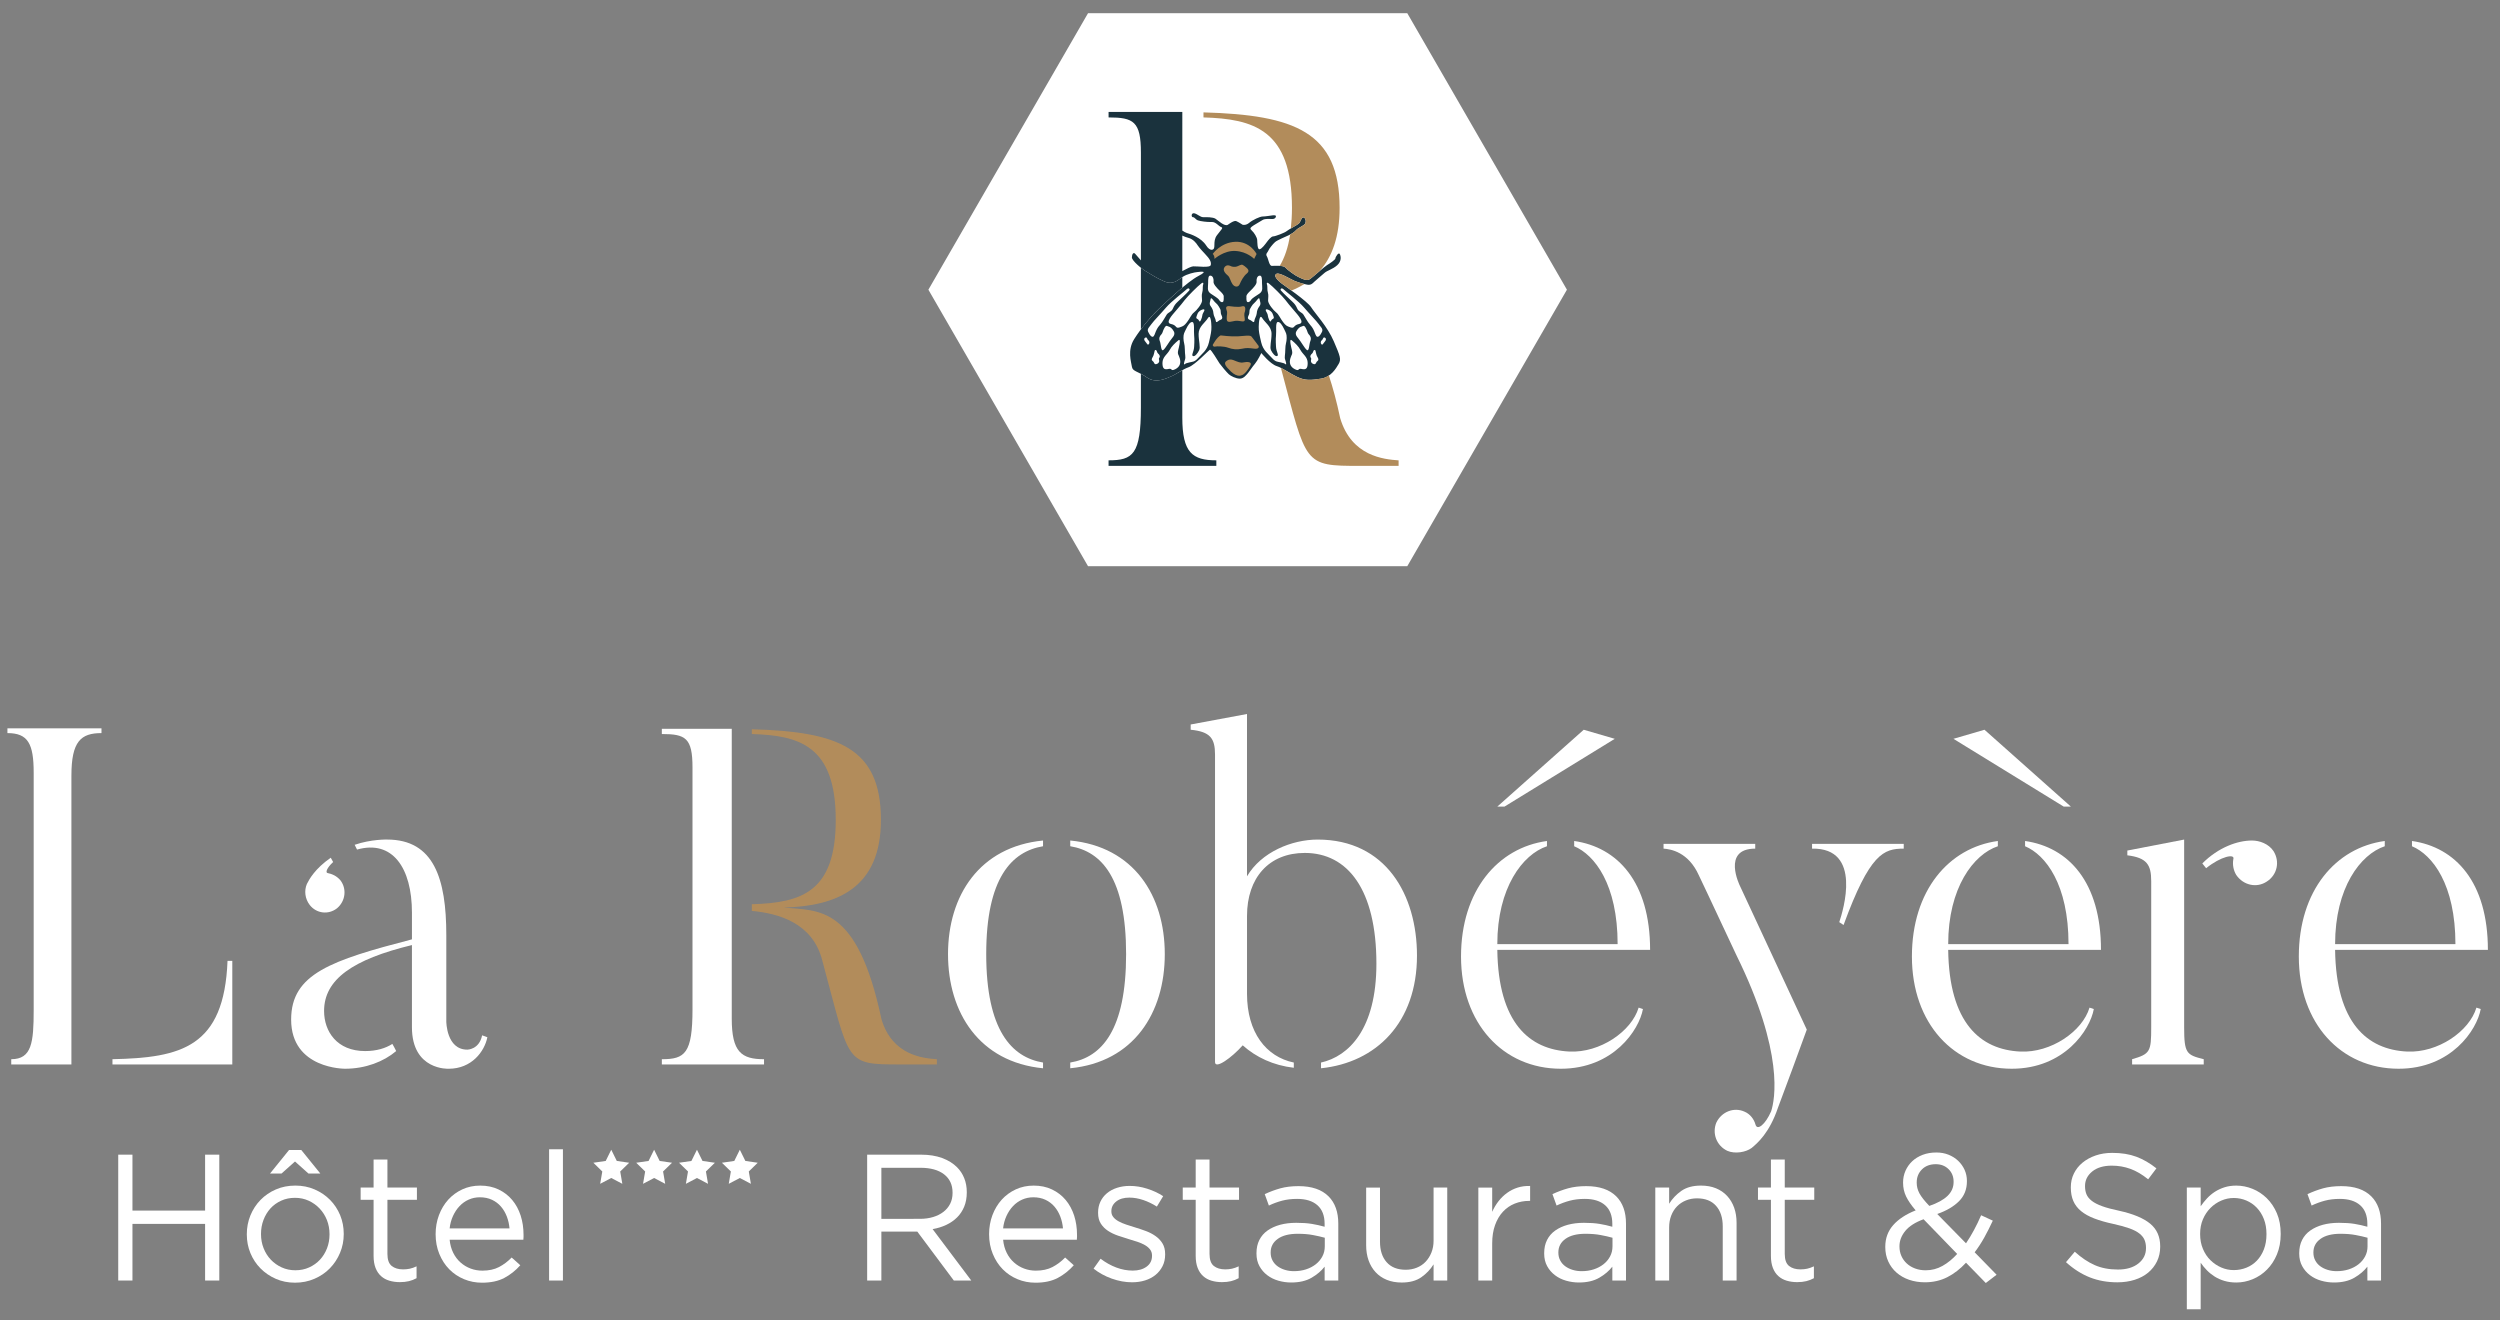<svg xmlns="http://www.w3.org/2000/svg" xmlns:xlink="http://www.w3.org/1999/xlink" version="1.1" id="Calque_2" x="0px" y="0px" viewBox="0 0 173.815 91.786" xml:space="preserve"><rect x="0" y="0" width="173.815" height="91.786" fill="#808080" stroke="none"/> <g> <path fill="#FFFFFF" d="M122.034,59.002v-0.332h-6.374v0.332 c0.498,0.033,1.726,0.232,2.456,1.859c0,0,0.817,1.709,2.608,5.545 c3.35,6.798,2.672,10.072,2.416,10.86c-0.405,0.928-0.969,1.366-1.088,0.919 c-0.1-0.365-0.365-0.73-0.764-0.896c-0.73-0.332-1.594,0-1.959,0.764 c-0.299,0.731,0,1.594,0.764,1.959c0.531,0.232,1.295,0.099,1.693-0.199 c0.398-0.332,1.228-1.029,1.826-2.789l1.011-2.717l0.996-2.722l-4.648-9.992 C120.972,61.591,119.677,59.002,122.034,59.002z"></path> <path fill="#FFFFFF" d="M125.985,58.67v0.332c3.519-0.066,2.158,4.315,1.892,5.112 l0.299,0.199c1.826-4.979,2.789-5.311,4.183-5.311v-0.332H125.985z"></path> </g> <g> <polygon fill="#FFFFFF" points="14.26,84.167 9.209,84.167 9.209,80.279 8.22,80.279 8.22,89.03 9.209,89.03 9.209,85.092 14.26,85.092 14.26,89.03 15.247,89.03 15.247,80.279 14.26,80.279 "></polygon> <path fill="#FFFFFF" d="M22.948,83.423c-0.301-0.304-0.656-0.546-1.069-0.725 c-0.412-0.18-0.86-0.269-1.344-0.269c-0.492,0-0.944,0.089-1.356,0.269 c-0.413,0.179-0.769,0.423-1.069,0.731c-0.3,0.309-0.533,0.667-0.7,1.075 c-0.166,0.408-0.25,0.842-0.25,1.3v0.025c0,0.458,0.084,0.89,0.25,1.294 c0.167,0.404,0.4,0.758,0.7,1.062c0.301,0.305,0.654,0.546,1.062,0.725 c0.408,0.18,0.854,0.27,1.338,0.27s0.934-0.09,1.351-0.27 c0.417-0.179,0.775-0.423,1.075-0.731c0.3-0.308,0.535-0.666,0.706-1.075 c0.171-0.408,0.257-0.841,0.257-1.3v-0.025c0-0.458-0.084-0.889-0.25-1.294 C23.481,84.082,23.248,83.727,22.948,83.423z M22.91,85.83 c0,0.342-0.059,0.662-0.175,0.962c-0.117,0.301-0.279,0.563-0.487,0.788 c-0.209,0.225-0.459,0.404-0.75,0.537c-0.292,0.134-0.613,0.2-0.963,0.2 c-0.342,0-0.658-0.066-0.95-0.2c-0.292-0.133-0.544-0.312-0.757-0.537 c-0.212-0.225-0.379-0.489-0.5-0.794c-0.121-0.304-0.181-0.631-0.181-0.981 v-0.025c0-0.341,0.058-0.664,0.175-0.969c0.116-0.304,0.277-0.568,0.481-0.794 c0.204-0.225,0.452-0.403,0.743-0.537c0.292-0.134,0.613-0.2,0.963-0.2 c0.342,0,0.658,0.066,0.95,0.2s0.546,0.314,0.763,0.544 s0.386,0.496,0.507,0.8c0.12,0.305,0.181,0.632,0.181,0.981V85.83z"></path> <polygon fill="#FFFFFF" points="20.51,80.754 21.447,81.592 22.272,81.592 20.947,79.954 20.097,79.954 18.772,81.592 19.572,81.592 "></polygon> <path fill="#FFFFFF" d="M26.936,80.616h-0.962v1.95H25.074v0.851h0.9v3.9 c0,0.325,0.045,0.604,0.137,0.838s0.219,0.423,0.382,0.568 c0.162,0.146,0.356,0.253,0.581,0.319c0.226,0.066,0.467,0.1,0.726,0.1 c0.233,0,0.443-0.022,0.631-0.068s0.364-0.114,0.531-0.206V88.043 c-0.167,0.078-0.323,0.134-0.469,0.165s-0.302,0.047-0.469,0.047 c-0.325,0-0.588-0.079-0.787-0.236c-0.2-0.158-0.301-0.437-0.301-0.836v-3.766 h2.051v-0.851h-2.051V80.616z"></path> <path fill="#FFFFFF" d="M35.612,83.43c-0.259-0.309-0.575-0.553-0.95-0.731 c-0.375-0.18-0.8-0.269-1.275-0.269c-0.45,0-0.864,0.087-1.244,0.262 c-0.379,0.176-0.706,0.415-0.981,0.719c-0.274,0.305-0.489,0.663-0.644,1.075 c-0.154,0.413-0.231,0.853-0.231,1.319c0,0.5,0.086,0.959,0.257,1.375 c0.171,0.417,0.401,0.773,0.693,1.069s0.634,0.525,1.025,0.688 c0.392,0.162,0.809,0.244,1.25,0.244c0.617,0,1.134-0.111,1.551-0.332 c0.416-0.221,0.787-0.515,1.112-0.881l-0.6-0.538 c-0.268,0.275-0.562,0.496-0.882,0.663c-0.321,0.167-0.706,0.25-1.156,0.25 c-0.283,0-0.555-0.048-0.812-0.144c-0.259-0.096-0.492-0.235-0.7-0.419 c-0.209-0.184-0.38-0.408-0.513-0.676c-0.134-0.267-0.217-0.57-0.25-0.912 h5.126c0.008-0.075,0.012-0.14,0.012-0.193c0-0.055,0-0.103,0-0.145 c0-0.475-0.066-0.921-0.199-1.338C36.066,84.101,35.87,83.738,35.612,83.43z M31.262,85.404c0.033-0.306,0.11-0.592,0.231-0.857 c0.12-0.265,0.272-0.495,0.456-0.689c0.184-0.195,0.396-0.346,0.638-0.454 c0.241-0.107,0.5-0.161,0.775-0.161c0.316,0,0.598,0.058,0.844,0.174 c0.245,0.116,0.454,0.273,0.625,0.473c0.171,0.198,0.306,0.429,0.406,0.689 c0.1,0.261,0.162,0.537,0.188,0.826H31.262z"></path> <rect x="38.176" y="79.904" fill="#FFFFFF" width="0.962" height="9.126"></rect> <path fill="#FFFFFF" d="M65.791,85.161c0.292-0.138,0.544-0.312,0.757-0.525 c0.212-0.213,0.377-0.463,0.493-0.75c0.117-0.287,0.176-0.614,0.176-0.981v-0.025 c0-0.35-0.059-0.671-0.176-0.962c-0.116-0.292-0.283-0.546-0.5-0.763 c-0.274-0.275-0.623-0.49-1.044-0.645c-0.421-0.153-0.902-0.23-1.443-0.23 h-3.764v8.751h0.988V85.63h2.476h0.024l2.538,3.4h1.213l-2.688-3.575 C65.182,85.396,65.499,85.299,65.791,85.161z M61.278,84.742v-3.551h2.707 c0.71,0,1.262,0.152,1.654,0.456c0.393,0.305,0.589,0.728,0.589,1.27v0.024 c0,0.284-0.056,0.536-0.169,0.757c-0.112,0.221-0.27,0.408-0.47,0.562 c-0.201,0.154-0.438,0.273-0.715,0.356c-0.275,0.083-0.576,0.125-0.902,0.125H61.278z "></path> <path fill="#FFFFFF" d="M74.093,83.43c-0.259-0.309-0.575-0.553-0.95-0.731 c-0.375-0.18-0.8-0.269-1.275-0.269c-0.45,0-0.864,0.087-1.244,0.262 c-0.379,0.176-0.706,0.415-0.981,0.719c-0.274,0.305-0.489,0.663-0.644,1.075 c-0.154,0.413-0.231,0.853-0.231,1.319c0,0.5,0.086,0.959,0.257,1.375 c0.171,0.417,0.401,0.773,0.693,1.069s0.634,0.525,1.025,0.688 s0.809,0.244,1.25,0.244c0.617,0,1.134-0.111,1.551-0.332 c0.416-0.221,0.787-0.515,1.112-0.881l-0.6-0.538 c-0.268,0.275-0.562,0.496-0.882,0.663c-0.321,0.167-0.706,0.25-1.156,0.25 c-0.283,0-0.555-0.048-0.812-0.144c-0.259-0.096-0.492-0.235-0.7-0.419 c-0.209-0.184-0.38-0.408-0.513-0.676c-0.134-0.267-0.217-0.57-0.25-0.912 h5.126c0.008-0.075,0.012-0.14,0.012-0.193c0-0.055,0-0.103,0-0.145 c0-0.475-0.066-0.921-0.199-1.338C74.547,84.101,74.35,83.738,74.093,83.43z M69.742,85.404c0.033-0.306,0.11-0.592,0.231-0.857 c0.12-0.265,0.272-0.495,0.456-0.689c0.184-0.195,0.396-0.346,0.638-0.454 c0.241-0.107,0.5-0.161,0.775-0.161c0.316,0,0.598,0.058,0.844,0.174 c0.245,0.116,0.454,0.273,0.625,0.473c0.171,0.198,0.306,0.429,0.406,0.689 c0.1,0.261,0.162,0.537,0.188,0.826H69.742z"></path> <path fill="#FFFFFF" d="M80.344,85.942c-0.2-0.142-0.423-0.259-0.669-0.351 c-0.246-0.091-0.493-0.175-0.743-0.25c-0.217-0.066-0.426-0.133-0.626-0.199 c-0.199-0.067-0.377-0.142-0.531-0.226c-0.154-0.083-0.276-0.181-0.368-0.294 c-0.092-0.112-0.138-0.243-0.138-0.394v-0.025c0-0.267,0.112-0.489,0.338-0.668 c0.225-0.18,0.528-0.27,0.912-0.27c0.316,0,0.64,0.057,0.969,0.169 s0.645,0.265,0.944,0.456l0.438-0.725c-0.334-0.217-0.704-0.39-1.113-0.519 c-0.408-0.13-0.812-0.194-1.212-0.194c-0.317,0-0.611,0.044-0.882,0.132 c-0.271,0.087-0.504,0.212-0.7,0.375c-0.195,0.162-0.348,0.358-0.456,0.587 c-0.108,0.229-0.162,0.481-0.162,0.757v0.024c0,0.301,0.064,0.551,0.193,0.751 c0.129,0.199,0.296,0.366,0.5,0.5c0.204,0.133,0.434,0.243,0.688,0.331 s0.507,0.169,0.757,0.244c0.208,0.058,0.41,0.12,0.606,0.188 c0.195,0.066,0.368,0.144,0.519,0.23c0.149,0.088,0.269,0.19,0.356,0.307 c0.087,0.117,0.131,0.254,0.131,0.413v0.024c0,0.317-0.125,0.567-0.375,0.75 c-0.25,0.184-0.571,0.275-0.963,0.275c-0.383,0-0.765-0.071-1.144-0.213 c-0.38-0.142-0.744-0.346-1.094-0.612l-0.488,0.688 c0.367,0.292,0.788,0.523,1.263,0.694c0.476,0.17,0.946,0.256,1.413,0.256 c0.325,0,0.627-0.044,0.906-0.131c0.279-0.088,0.521-0.215,0.726-0.382 c0.204-0.166,0.366-0.369,0.487-0.606s0.182-0.51,0.182-0.818V87.192 c0-0.292-0.061-0.537-0.182-0.737S80.544,86.084,80.344,85.942z"></path> <path fill="#FFFFFF" d="M84.094,80.616h-0.962v1.95h-0.9v0.851h0.9v3.9 c0,0.325,0.045,0.604,0.137,0.838s0.219,0.423,0.382,0.568 c0.162,0.146,0.356,0.253,0.581,0.319c0.226,0.066,0.467,0.1,0.726,0.1 c0.233,0,0.443-0.022,0.631-0.068s0.364-0.114,0.531-0.206V88.043 c-0.167,0.078-0.323,0.134-0.469,0.165s-0.302,0.047-0.469,0.047 c-0.325,0-0.588-0.079-0.787-0.236c-0.2-0.158-0.301-0.437-0.301-0.836v-3.766 h2.051v-0.851h-2.051V80.616z"></path> <path fill="#FFFFFF" d="M90.282,82.467c-0.475,0-0.896,0.051-1.263,0.152 c-0.366,0.102-0.729,0.236-1.087,0.405l0.287,0.793 c0.3-0.142,0.606-0.255,0.919-0.338s0.66-0.125,1.044-0.125 c0.608,0,1.079,0.147,1.413,0.441c0.333,0.294,0.5,0.727,0.5,1.298v0.198 c-0.292-0.083-0.59-0.149-0.895-0.2c-0.304-0.05-0.664-0.074-1.081-0.074 c-0.408,0-0.781,0.046-1.119,0.137c-0.337,0.092-0.629,0.226-0.875,0.4 s-0.436,0.394-0.568,0.656c-0.134,0.263-0.2,0.569-0.2,0.919v0.025 c0,0.333,0.068,0.625,0.206,0.875s0.318,0.461,0.544,0.631 c0.225,0.171,0.483,0.299,0.775,0.382c0.291,0.083,0.587,0.125,0.887,0.125 c0.567,0,1.04-0.11,1.42-0.331c0.379-0.221,0.681-0.478,0.906-0.77v0.963 h0.95v-3.95c0-0.817-0.226-1.45-0.676-1.9 C91.895,82.704,91.199,82.467,90.282,82.467z M92.107,86.65 c0,0.258-0.056,0.492-0.168,0.703c-0.112,0.212-0.266,0.395-0.461,0.548 s-0.422,0.271-0.679,0.354c-0.258,0.083-0.536,0.124-0.835,0.124 c-0.217,0-0.422-0.028-0.617-0.087c-0.195-0.058-0.367-0.141-0.517-0.249 c-0.149-0.107-0.269-0.242-0.355-0.404c-0.087-0.161-0.131-0.342-0.131-0.541 v-0.025c0-0.39,0.164-0.702,0.492-0.938s0.791-0.355,1.39-0.355 c0.398,0,0.751,0.029,1.059,0.088c0.308,0.058,0.582,0.12,0.822,0.187V86.65z"></path> <path fill="#FFFFFF" d="M99.671,86.26c0,0.299-0.05,0.573-0.149,0.823 c-0.101,0.249-0.236,0.463-0.406,0.642c-0.171,0.18-0.375,0.316-0.613,0.412 c-0.237,0.096-0.493,0.144-0.769,0.144c-0.575,0-1.017-0.175-1.325-0.524 c-0.309-0.349-0.463-0.823-0.463-1.422v-3.768h-0.962v4.014 c0,0.383,0.056,0.733,0.168,1.05c0.113,0.317,0.275,0.59,0.488,0.819 c0.212,0.229,0.471,0.406,0.774,0.531c0.305,0.125,0.652,0.188,1.044,0.188 c0.559,0,1.013-0.123,1.363-0.369c0.35-0.245,0.633-0.544,0.85-0.894v1.125 h0.95v-6.464h-0.95V86.26z"></path> <path fill="#FFFFFF" d="M104.784,82.936c-0.225,0.162-0.425,0.356-0.6,0.581 c-0.175,0.226-0.321,0.472-0.438,0.738v-1.688h-0.963v6.464h0.963v-2.575 c0-0.483,0.066-0.911,0.2-1.281c0.133-0.371,0.316-0.682,0.55-0.932 s0.506-0.438,0.818-0.562s0.645-0.188,0.994-0.188h0.075v-1.038 c-0.309-0.008-0.596,0.029-0.862,0.112 C105.255,82.65,105.01,82.773,104.784,82.936z"></path> <path fill="#FFFFFF" d="M110.285,82.467c-0.475,0-0.896,0.051-1.263,0.152 c-0.366,0.102-0.729,0.236-1.087,0.405l0.287,0.793 c0.3-0.142,0.606-0.255,0.919-0.338s0.66-0.125,1.044-0.125 c0.608,0,1.079,0.147,1.413,0.441c0.333,0.294,0.5,0.727,0.5,1.298v0.198 c-0.292-0.083-0.59-0.149-0.895-0.2c-0.304-0.05-0.664-0.074-1.081-0.074 c-0.408,0-0.781,0.046-1.119,0.137c-0.337,0.092-0.629,0.226-0.875,0.4 s-0.436,0.394-0.568,0.656c-0.134,0.263-0.2,0.569-0.2,0.919v0.025 c0,0.333,0.068,0.625,0.206,0.875s0.318,0.461,0.544,0.631 c0.225,0.171,0.483,0.299,0.775,0.382c0.291,0.083,0.587,0.125,0.887,0.125 c0.567,0,1.04-0.11,1.42-0.331c0.379-0.221,0.681-0.478,0.906-0.77v0.963 h0.95v-3.95c0-0.817-0.226-1.45-0.676-1.9 C111.898,82.704,111.202,82.467,110.285,82.467z M112.11,86.65 c0,0.258-0.056,0.492-0.168,0.703c-0.112,0.212-0.266,0.395-0.461,0.548 s-0.422,0.271-0.679,0.354c-0.258,0.083-0.536,0.124-0.835,0.124 c-0.217,0-0.422-0.028-0.617-0.087c-0.195-0.058-0.367-0.141-0.517-0.249 c-0.149-0.107-0.269-0.242-0.355-0.404c-0.087-0.161-0.131-0.342-0.131-0.541 v-0.025c0-0.39,0.164-0.702,0.492-0.938s0.791-0.355,1.39-0.355 c0.398,0,0.751,0.029,1.059,0.088c0.308,0.058,0.582,0.12,0.822,0.187V86.65z"></path> <path fill="#FFFFFF" d="M120.08,83.148c-0.212-0.229-0.471-0.406-0.774-0.531 c-0.305-0.125-0.652-0.188-1.044-0.188c-0.559,0-1.013,0.123-1.363,0.368 c-0.35,0.246-0.633,0.544-0.85,0.895v-1.126h-0.963v6.464h0.963v-3.692 c0-0.3,0.048-0.574,0.144-0.823c0.096-0.25,0.231-0.464,0.406-0.643 s0.381-0.315,0.619-0.411c0.237-0.097,0.493-0.145,0.769-0.145 c0.575,0,1.017,0.175,1.325,0.524s0.463,0.823,0.463,1.422v3.768h0.962v-4.013 c0-0.384-0.056-0.733-0.168-1.051C120.455,83.65,120.293,83.377,120.08,83.148z"></path> <path fill="#FFFFFF" d="M124.087,80.616h-0.962v1.95h-0.9v0.851h0.9v3.9 c0,0.325,0.045,0.604,0.137,0.838s0.219,0.423,0.382,0.568 c0.162,0.146,0.356,0.253,0.581,0.319c0.226,0.066,0.467,0.1,0.726,0.1 c0.233,0,0.443-0.022,0.631-0.068s0.364-0.114,0.531-0.206V88.043 c-0.167,0.078-0.323,0.134-0.469,0.165s-0.302,0.047-0.469,0.047 c-0.325,0-0.588-0.079-0.787-0.236c-0.2-0.158-0.301-0.437-0.301-0.836v-3.766 h2.051v-0.851h-2.051V80.616z"></path> <path fill="#FFFFFF" d="M137.958,86.042c0.204-0.366,0.401-0.758,0.594-1.175l-0.812-0.375 c-0.159,0.367-0.325,0.713-0.501,1.037c-0.175,0.325-0.358,0.63-0.55,0.913 l-2-2.038c0.642-0.225,1.146-0.521,1.513-0.888 c0.366-0.366,0.55-0.829,0.55-1.388v-0.024c0-0.275-0.054-0.531-0.162-0.77 c-0.108-0.237-0.257-0.445-0.444-0.625c-0.188-0.179-0.41-0.32-0.669-0.425 c-0.258-0.104-0.541-0.156-0.85-0.156c-0.351,0-0.667,0.055-0.95,0.162 c-0.283,0.108-0.525,0.257-0.726,0.444c-0.199,0.188-0.355,0.408-0.469,0.662 c-0.112,0.255-0.169,0.523-0.169,0.807v0.025c0,0.35,0.071,0.671,0.213,0.962 c0.142,0.292,0.362,0.613,0.663,0.963c-0.676,0.267-1.196,0.608-1.563,1.025 c-0.366,0.417-0.55,0.917-0.55,1.5v0.025c0,0.366,0.069,0.7,0.206,1 c0.138,0.3,0.329,0.559,0.575,0.775s0.538,0.383,0.875,0.5 c0.338,0.116,0.702,0.175,1.095,0.175c0.574,0,1.096-0.119,1.562-0.356 s0.9-0.573,1.3-1.006l1.375,1.412l0.751-0.575l-1.525-1.562 C137.53,86.751,137.753,86.409,137.958,86.042z M133.262,82.204 c0-0.358,0.121-0.658,0.363-0.9c0.241-0.241,0.562-0.362,0.962-0.362 c0.358,0,0.654,0.115,0.888,0.344c0.233,0.229,0.351,0.519,0.351,0.869v0.024 c0,0.376-0.142,0.698-0.425,0.97c-0.284,0.271-0.705,0.502-1.263,0.693 c-0.167-0.175-0.307-0.333-0.419-0.475c-0.113-0.142-0.202-0.275-0.27-0.4 c-0.066-0.125-0.114-0.248-0.144-0.369c-0.029-0.12-0.044-0.243-0.044-0.368 V82.204z M135.057,88.012c-0.363,0.204-0.753,0.306-1.169,0.306 c-0.268,0-0.513-0.041-0.738-0.125c-0.225-0.083-0.419-0.2-0.581-0.35 c-0.162-0.15-0.288-0.325-0.375-0.525c-0.088-0.2-0.132-0.417-0.132-0.65 v-0.024c0-0.375,0.134-0.728,0.4-1.057s0.691-0.602,1.275-0.818l2.338,2.412 C135.759,87.53,135.42,87.808,135.057,88.012z"></path> <path fill="#FFFFFF" d="M147.341,84.18c-0.483-0.101-0.88-0.206-1.188-0.319 c-0.309-0.112-0.551-0.237-0.726-0.375s-0.296-0.287-0.362-0.45 c-0.067-0.162-0.101-0.348-0.101-0.556v-0.025c0-0.4,0.167-0.735,0.5-1.006 c0.334-0.271,0.788-0.406,1.363-0.406c0.45,0,0.881,0.074,1.294,0.225 c0.412,0.15,0.823,0.392,1.231,0.725l0.575-0.762 c-0.45-0.358-0.915-0.628-1.395-0.807c-0.479-0.18-1.039-0.269-1.682-0.269 c-0.416,0-0.8,0.061-1.149,0.181c-0.351,0.121-0.654,0.288-0.913,0.5 c-0.259,0.213-0.458,0.465-0.6,0.757c-0.143,0.292-0.213,0.608-0.213,0.95 v0.024c0,0.358,0.059,0.671,0.176,0.938c0.116,0.267,0.296,0.5,0.538,0.699 c0.242,0.2,0.55,0.371,0.922,0.513c0.371,0.143,0.808,0.268,1.31,0.375 c0.459,0.101,0.837,0.205,1.134,0.312c0.297,0.108,0.528,0.229,0.695,0.363 c0.167,0.133,0.284,0.281,0.352,0.443c0.066,0.163,0.1,0.344,0.1,0.544v0.025 c0,0.434-0.177,0.789-0.531,1.068s-0.827,0.419-1.419,0.419 c-0.608,0-1.146-0.102-1.612-0.307c-0.467-0.204-0.93-0.514-1.388-0.931 l-0.613,0.725c0.525,0.476,1.077,0.827,1.657,1.057 c0.579,0.229,1.219,0.344,1.919,0.344c0.433,0,0.833-0.059,1.2-0.175 c0.366-0.117,0.68-0.283,0.94-0.5c0.26-0.217,0.464-0.478,0.612-0.781 c0.148-0.305,0.223-0.645,0.223-1.02v-0.024c0-0.667-0.231-1.192-0.694-1.575 C149.034,84.696,148.315,84.396,147.341,84.18z"></path> <path fill="#FFFFFF" d="M157.604,83.311c-0.292-0.287-0.623-0.506-0.994-0.656 s-0.748-0.225-1.131-0.225c-0.301,0-0.573,0.039-0.819,0.118 s-0.469,0.184-0.669,0.312c-0.2,0.13-0.381,0.281-0.544,0.456 c-0.162,0.176-0.311,0.359-0.443,0.551v-1.301h-0.963v8.464h0.963V87.793 c0.125,0.183,0.269,0.358,0.431,0.524c0.163,0.167,0.344,0.312,0.544,0.438 s0.426,0.226,0.676,0.301c0.25,0.074,0.524,0.112,0.825,0.112 c0.392,0,0.772-0.077,1.144-0.231s0.7-0.375,0.987-0.663 c0.288-0.287,0.52-0.639,0.694-1.056s0.263-0.888,0.263-1.413v-0.025 c0-0.533-0.088-1.006-0.263-1.419C158.13,83.948,157.896,83.599,157.604,83.311z M157.579,85.817c0,0.392-0.061,0.742-0.181,1.05 c-0.121,0.309-0.284,0.569-0.488,0.781c-0.204,0.213-0.445,0.375-0.725,0.488 c-0.279,0.112-0.573,0.168-0.882,0.168c-0.3,0-0.59-0.06-0.868-0.181 c-0.279-0.121-0.53-0.29-0.751-0.507c-0.221-0.216-0.396-0.479-0.524-0.787 c-0.13-0.309-0.194-0.65-0.194-1.025v-0.025c0-0.366,0.064-0.701,0.194-1.006 c0.129-0.305,0.304-0.566,0.524-0.788c0.221-0.221,0.472-0.392,0.751-0.512 c0.278-0.121,0.568-0.182,0.868-0.182c0.309,0,0.601,0.059,0.875,0.175 c0.275,0.117,0.518,0.283,0.726,0.5s0.373,0.479,0.494,0.788 c0.12,0.309,0.181,0.654,0.181,1.037V85.817z"></path> <path fill="#FFFFFF" d="M162.78,82.467c-0.475,0-0.896,0.051-1.263,0.152 c-0.366,0.102-0.729,0.236-1.087,0.405l0.287,0.793 c0.3-0.142,0.606-0.255,0.919-0.338s0.66-0.125,1.044-0.125 c0.608,0,1.079,0.147,1.413,0.441c0.333,0.294,0.5,0.727,0.5,1.298v0.198 c-0.292-0.083-0.59-0.149-0.895-0.2c-0.304-0.05-0.664-0.074-1.081-0.074 c-0.408,0-0.781,0.046-1.119,0.137c-0.337,0.092-0.629,0.226-0.875,0.4 s-0.436,0.394-0.568,0.656c-0.134,0.263-0.2,0.569-0.2,0.919v0.025 c0,0.333,0.068,0.625,0.206,0.875s0.318,0.461,0.544,0.631 c0.225,0.171,0.483,0.299,0.775,0.382c0.291,0.083,0.587,0.125,0.887,0.125 c0.567,0,1.04-0.11,1.42-0.331c0.379-0.221,0.681-0.478,0.906-0.77v0.963 h0.95v-3.95c0-0.817-0.226-1.45-0.676-1.9 C164.393,82.704,163.697,82.467,162.78,82.467z M164.605,86.65 c0,0.258-0.056,0.492-0.168,0.703c-0.112,0.212-0.266,0.395-0.461,0.548 s-0.422,0.271-0.679,0.354c-0.258,0.083-0.536,0.124-0.835,0.124 c-0.217,0-0.422-0.028-0.617-0.087c-0.195-0.058-0.367-0.141-0.517-0.249 c-0.149-0.107-0.269-0.242-0.355-0.404c-0.087-0.161-0.131-0.342-0.131-0.541 v-0.025c0-0.39,0.164-0.702,0.492-0.938s0.791-0.355,1.39-0.355 c0.398,0,0.751,0.029,1.059,0.088c0.308,0.058,0.582,0.12,0.822,0.187V86.65z"></path> <polygon fill="#FFFFFF" points="42.883,80.716 42.498,79.936 42.113,80.716 41.253,80.841 41.875,81.448 41.728,82.306 42.498,81.901 43.268,82.306 43.121,81.448 43.744,80.841 "></polygon> <polygon fill="#FFFFFF" points="45.863,80.716 45.478,79.936 45.093,80.716 44.232,80.841 44.855,81.448 44.708,82.306 45.478,81.901 46.248,82.306 46.101,81.448 46.724,80.841 "></polygon> <polygon fill="#FFFFFF" points="48.842,80.716 48.457,79.936 48.072,80.716 47.211,80.841 47.834,81.448 47.687,82.306 48.457,81.901 49.227,82.306 49.08,81.448 49.703,80.841 "></polygon> <polygon fill="#FFFFFF" points="51.822,80.716 51.437,79.936 51.052,80.716 50.191,80.841 50.814,81.448 50.667,82.306 51.437,81.901 52.207,82.306 52.06,81.448 52.682,80.841 "></polygon> <path fill="#FFFFFF" d="M0.516,50.969c1.427,0,1.826,0.73,1.826,2.755v16.499 c0,2.257-0.133,3.419-1.56,3.419v0.365h4.183V53.923 c0-2.39,0.664-2.954,2.091-2.954V50.637H0.516V50.969z"></path> <path fill="#FFFFFF" d="M7.819,73.642v0.365h8.332V66.803h-0.332 C15.587,72.812,12.599,73.542,7.819,73.642z"></path> <path fill="#FFFFFF" d="M31.196,74.306c1.593,0,2.49-1.195,2.689-2.191l-0.365-0.133 c-0.199,0.996-1.029,0.996-1.029,0.996c-1.461,0-1.461-1.959-1.461-1.959v-6.009 c0-3.917-0.863-6.639-4.116-6.639c0,0-1.095-0.033-2.257,0.365l0.166,0.332 c2.457-0.697,3.818,1.261,3.818,4.382v1.859 c-5.61,1.461-8.399,2.39-8.399,5.577c0,3.452,3.751,3.419,3.751,3.419 c1.427,0,2.689-0.498,3.552-1.228c-0.066-0.133-0.199-0.398-0.266-0.498 c-0.465,0.299-1.095,0.498-1.892,0.498c-1.959,0-2.855-1.361-2.855-2.789 c0-2.191,1.992-3.585,6.108-4.581v5.71 C28.64,74.439,31.196,74.306,31.196,74.306z"></path> <path fill="#FFFFFF" d="M23.428,63.152c0.598-0.498,0.697-1.361,0.232-1.958 c-0.266-0.299-0.564-0.432-0.896-0.498c-0.133-0.033-0.066-0.332,0.398-0.763 l-0.166-0.299c-1.095,0.763-1.494,1.494-1.66,1.826 c-0.199,0.465-0.133,1.029,0.199,1.461C22.001,63.517,22.831,63.617,23.428,63.152 z"></path> <path fill="#FFFFFF" d="M72.518,73.874c-2.191-0.365-3.95-2.257-3.95-7.536 s1.759-7.137,3.95-7.502v-0.398c-4.415,0.432-6.606,3.818-6.606,7.901 s2.191,7.502,6.606,7.934V73.874z"></path> <path fill="#FFFFFF" d="M74.41,73.874v0.398c4.415-0.432,6.573-3.851,6.573-7.934 s-2.158-7.469-6.573-7.901v0.398c2.191,0.365,3.884,2.224,3.884,7.502 S76.601,73.509,74.41,73.874z"></path> <path fill="#FFFFFF" d="M89.953,73.874c-1.925-0.398-3.253-2.091-3.253-4.78v-5.411 c0-2.656,1.527-4.382,4.017-4.382c2.988,0,4.979,2.556,4.979,7.702 c0,4.548-1.925,6.44-3.851,6.872v0.398c3.851-0.398,6.672-3.187,6.672-7.834 c0-4.216-2.158-8.067-6.905-8.067c-1.793,0-3.917,0.863-4.913,2.556V49.641 L82.783,50.371v0.365c1.361,0.133,1.693,0.598,1.693,1.726v21.378 c0,0.531,1.162-0.299,1.925-1.162c0.93,0.83,2.125,1.394,3.552,1.56V73.874z"></path> <polygon fill="#FFFFFF" points="104.599,56.081 112.268,51.367 110.11,50.736 104.101,56.081 "></polygon> <path fill="#FFFFFF" d="M109.446,58.471v0.365c1.427,0.598,3.021,2.656,3.021,6.805h-8.365 c0-3.917,1.759-6.241,3.452-6.805v-0.365c-3.419,0.465-5.975,3.452-5.975,8.033 c0,4.648,2.921,7.801,6.938,7.801c3.652,0,5.444-2.689,5.71-4.15l-0.299-0.099 c-0.498,1.66-2.689,3.154-4.813,3.054c-2.789-0.133-4.946-1.992-5.013-7.071 h10.623C114.724,61.326,112.467,58.903,109.446,58.471z"></path> <polygon fill="#FFFFFF" points="143.981,56.081 137.973,50.736 135.815,51.367 143.484,56.081 "></polygon> <path fill="#FFFFFF" d="M145.575,70.156l-0.299-0.099c-0.498,1.66-2.689,3.154-4.813,3.054 c-2.789-0.133-4.946-1.992-5.013-7.071h10.623c0-4.714-2.257-7.137-5.278-7.569 v0.365c1.427,0.598,3.021,2.656,3.021,6.805h-8.366 c0-3.917,1.759-6.241,3.452-6.805v-0.365c-3.419,0.465-5.975,3.452-5.975,8.033 c0,4.648,2.921,7.801,6.938,7.801C143.517,74.306,145.309,71.617,145.575,70.156z"></path> <path fill="#FFFFFF" d="M149.565,61.26v10.158c0,1.693-0.066,1.859-1.328,2.224v0.365 h4.979V73.642c-1.195-0.299-1.361-0.398-1.361-2.224V58.372l-3.95,0.763v0.332 C149.266,59.633,149.565,60.131,149.565,61.26z"></path> <path fill="#FFFFFF" d="M155.275,59.733c-0.066,0.365,0,0.763,0.199,1.095 c0.498,0.73,1.427,0.929,2.125,0.465c0.73-0.465,0.93-1.394,0.465-2.125 c-0.332-0.498-0.963-0.73-1.494-0.73c-0.996,0-2.324,0.465-3.452,1.593 l0.266,0.332C154.412,59.533,155.408,59.334,155.275,59.733z"></path> <path fill="#FFFFFF" d="M167.363,73.111c-2.789-0.133-4.946-1.992-5.013-7.071h10.623 c0-4.714-2.257-7.137-5.278-7.569v0.365c1.427,0.598,3.021,2.656,3.021,6.805 h-8.366c0-3.917,1.759-6.241,3.452-6.805v-0.365 c-3.419,0.465-5.975,3.452-5.975,8.033c0,4.648,2.921,7.801,6.938,7.801 c3.652,0,5.444-2.689,5.71-4.15l-0.299-0.099 C171.678,71.717,169.487,73.21,167.363,73.111z"></path> <path fill="#FFFFFF" d="M50.876,70.823V50.67h-4.861v0.364 c1.645,0,2.132,0.267,2.132,2.321V70.163c0,3.081-0.524,3.48-2.132,3.48v0.364 h7.105v-0.364C51.549,73.643,50.876,73.144,50.876,70.823z"></path> <polygon fill="#FFFFFF" points="97.843,39.365 108.942,20.142 97.843,0.919 75.646,0.919 64.547,20.142 75.646,39.365 "></polygon> </g> <g> <path fill="#1A323D" d="M82.201,29.033v-3.294c-0.288,0.16-0.559,0.343-0.771,0.427 c-0.318,0.127-1.049,0.525-1.685,0.079c-0.158-0.11-0.299-0.191-0.423-0.256 v2.346c0,3.25-0.552,3.67-2.248,3.67v0.384h7.493v-0.384 C82.911,32.006,82.201,31.48,82.201,29.033z"></path> <path fill="#1A323D" d="M82.201,19.999v-0.733c-0.311,0.21-0.643,0.565-1.248,0.301 c-0.62-0.27-0.859-0.461-1.224-0.668c-0.116-0.065-0.261-0.169-0.407-0.285 v4.288c0.41-0.549,0.869-1.069,1.265-1.443 C80.923,21.143,81.572,20.526,82.201,19.999z"></path> <path fill="#1A323D" d="M78.934,17.658c-0.127-0.16-0.238,0.017-0.238,0.24 c0,0.223,0.668,0.795,1.034,1.002c0.366,0.207,0.604,0.397,1.224,0.668 c0.62,0.27,0.954-0.111,1.272-0.318c0.318-0.207,0.827-0.318,1.018-0.334 c0.191-0.016,0.843-0.127,0.08,0.27c-0.763,0.397-2.178,1.749-2.735,2.274 s-1.24,1.336-1.733,2.115c-0.493,0.779-0.207,1.59-0.159,1.924 c0.048,0.334,0.413,0.302,1.049,0.747s1.367,0.048,1.685-0.079 s0.763-0.477,1.208-0.636s1.399-1.177,1.479-1.217 c0.08-0.041,0.557,0.788,0.668,0.947c0.111,0.159,0.509,0.636,0.652,0.763 c0.143,0.127,0.493,0.302,0.763,0.302c0.27,0,0.461-0.27,0.572-0.397 c0.111-0.127,0.286-0.413,0.477-0.636s0.445-0.747,0.445-0.747 s0.62,0.763,1.065,0.906c0.445,0.143,0.906,0.509,1.447,0.763 c0.541,0.255,0.938,0.223,1.638,0.111s1.034-0.699,1.224-1.018 c0.191-0.318,0.111-0.541-0.334-1.574c-0.445-1.034-1.304-1.94-1.574-2.369 c-0.27-0.429-1.892-1.526-2.051-1.654c-0.159-0.127-0.588-0.477-0.398-0.652 c0.191-0.175,0.97,0.334,1.272,0.461s0.636,0.223,0.89,0.27 c0.254,0.048,0.366-0.063,0.493-0.191s0.525-0.445,0.716-0.62 c0.191-0.175,0.572-0.254,0.89-0.541s0.254-0.636,0.175-0.78 c-0.08-0.145-0.302,0.208-0.302,0.303c0,0.095-0.382,0.35-0.588,0.477 c-0.207,0.127-0.906,0.763-1.161,0.954s-0.588-0.032-0.811-0.127 c-0.223-0.095-0.795-0.509-0.922-0.668c-0.127-0.159-0.747-0.111-0.938-0.111 s-0.238-0.493-0.349-0.668s0.079-0.286,0.11-0.397 c0.032-0.111,0.302-0.445,0.461-0.588c0.159-0.143,0.795-0.398,0.954-0.477 c0.159-0.08,0.35-0.175,0.509-0.353c0.159-0.178,0.525-0.299,0.62-0.442 c0.095-0.143,0.048-0.397-0.095-0.445c-0.143-0.048-0.207,0.318-0.334,0.429 c-0.127,0.111-0.716,0.413-0.843,0.525c-0.127,0.111-0.795,0.366-0.938,0.366 c-0.143,0-0.35,0.27-0.445,0.398s-0.348,0.481-0.507,0.497 c-0.159,0.016-0.145-0.481-0.161-0.656c-0.016-0.175-0.207-0.493-0.366-0.636 c-0.159-0.143-0.111-0.191,0-0.286c0.111-0.095,0.557-0.334,0.732-0.451 c0.175-0.117,0.541-0.074,0.62-0.074c0.08,0,0.239,0.016,0.302-0.127 s-0.08-0.143-0.223-0.127c-0.143,0.016-0.493,0.079-0.684,0.079 s-0.7,0.239-0.938,0.441c-0.238,0.202-0.461,0.131-0.461,0.131 s-0.286-0.191-0.445-0.254s-0.572,0.254-0.572,0.254 c-0.223,0.149-0.668-0.286-0.859-0.413s-0.652-0.111-0.859-0.111 c-0.207,0-0.398-0.223-0.62-0.27c-0.223-0.048-0.223,0.27-0.095,0.27 s0.175,0.159,0.35,0.223c0.175,0.063,0.668,0.127,0.954,0.111 c0.286-0.016,0.477,0.286,0.652,0.35s0.048,0.127-0.286,0.572 s-0.024,0.95-0.337,1.008c-0.126,0.023-0.274-0.081-0.408-0.291 c-0.364-0.565-1.077-0.791-1.353-0.876c-0.086-0.027-0.196-0.091-0.31-0.166 V7.78h-5.127v0.384c1.735,0,2.248,0.281,2.248,2.448v7.49 M82.957,18.518 c-0.14,0.008-0.442,0.16-0.756,0.329v-2.467c-0,0-0,0-0,0 c0.136,0.063,0.279,0.121,0.417,0.156c0.339,0.085,0.551,0.36,0.657,0.53 c0.106,0.17,0.509,0.592,0.509,0.592c0.318,0.333,0.445,0.542,0.397,0.765 C84.133,18.645,83.243,18.502,82.957,18.518z M81.921,16.233 c0,0,0,0,0,0C81.921,16.234,81.921,16.233,81.921,16.233z M83.664,21.733c-0.102,0.153-0.042,0.242-0.162,0.505 c-0.12,0.263-0.108,0-0.249-0.06s-0.062-0.168,0-0.347 c0.062-0.179,0.249-0.268,0.249-0.268C83.802,21.415,83.766,21.58,83.664,21.733 z M83.514,19.712c0.239-0.18,0.12,0.132,0.12,0.132 c-0.025,0.16,0.012,0.287-0.048,0.503c-0.06,0.215-0.012,0.323-0.012,0.551 s-0.383,0.694-0.563,0.826c-0.18,0.132-0.299,0.443-0.479,0.669 c-0.18,0.226-0.227,0.277-0.527,0.373c-0.299,0.096-0.168-0.156-0.587-0.239 s0.048-0.587,0.371-0.962c0.323-0.376,0.383-0.451,0.587-0.714 C82.58,20.586,83.275,19.891,83.514,19.712z M79.907,23.862 c-0.104,0.231-0.168,0-0.271-0.104s-0.12-0.231,0-0.287 c0.12-0.056,0.112,0.12,0.208,0.192S79.907,23.862,79.907,23.862z M79.827,23.072 c-0.096-0.208,0.088-0.335,0.231-0.543s0.662-0.734,1.014-1.149 c0.351-0.415,1.293-1.133,1.386-1.23c0.093-0.097,0.186-0.135,0.234-0.065 c0.048,0.07-0.028,0.13-0.028,0.13c-0.172,0.2-0.619,0.607-0.786,0.767 s-0.231,0.247-0.335,0.478s-0.311,0.248-0.423,0.407 c-0.112,0.16-0.271,0.495-0.471,0.718c-0.2,0.223-0.239,0.327-0.375,0.678 S79.923,23.279,79.827,23.072z M80.581,24.996c0.048,0.136-0.012,0.271-0.18,0.318 s-0.144-0.132-0.251-0.203c-0.108-0.072-0.084-0.168,0-0.299 s0.096-0.335,0.132-0.431c0.036-0.096,0.144-0.036,0.156,0.06 s0.144,0.203,0.144,0.203C80.725,24.848,80.533,24.86,80.581,24.996z M80.636,23.711c-0.089-0.215,0.017-0.372,0.113-0.467 c0.096-0.096,0.084-0.24,0.216-0.458c0.132-0.218,0.18-0.105,0.29-0.081 c0.11,0.024,0.237,0.12,0.357,0.335c0.12,0.216-0.084,0.42-0.084,0.42 c-0.287,0.348-0.479,0.741-0.646,0.872C80.713,24.463,80.725,23.926,80.636,23.711 z M81.707,25.672c-0.335,0.166-0.18-0.082-0.454-0.022 c-0.274,0.06-0.432,0.024-0.432-0.407c0-0.431,0.335-0.599,0.491-0.89 c0.156-0.292,0.371-0.487,0.611-0.69c0.239-0.203,0,0.65,0,0.65 c-0.08,0.346,0.024,0.319,0.106,0.619C82.111,25.231,82.042,25.506,81.707,25.672 z M84.053,23.804c-0.132,0.572-0.503,0.804-0.754,1.092s-0.419,0.251-0.591,0.299 c-0.172,0.048-0.247,0.048-0.343,0.128c-0.096,0.08-0.036-0.152,0.024-0.326 c0.06-0.175-0.012-0.328-0.012-0.708s-0.096-0.482-0.096-0.784 c0-0.303,0.048-0.344,0.177-0.619c0.129-0.275,0.302-0.539,0.457-0.492 c0.156,0.047,0.072,0.648,0.108,0.928c0.036,0.28,0,0.786,0,0.786 c-0.015,0.347-0.216,0.587-0.084,0.646c0.132,0.06,0.323-0.179,0.431-0.399 c0.108-0.22-0.036-0.642-0.036-1.145c0-0.503,0.455-0.778,0.645-1.09 c0.19-0.311,0.241,0.287,0.246,0.599C84.23,23.028,84.185,23.232,84.053,23.804z M84.772,22.274c-0.059,0.036-0.228,0.215-0.24,0.048 c-0.012-0.168-0.155-0.347-0.167-0.539c-0.012-0.191-0.072-0.335-0.194-0.5 c-0.122-0.164-0.033-0.302,0-0.494c0.033-0.191,0.218,0.168,0.362,0.275 c0.143,0.108,0.276,0.371,0.276,0.371c0.123,0.201,0,0.251,0.132,0.515 C85.071,22.214,84.831,22.238,84.772,22.274z M85.053,20.951 c-0.042,0.09-0.181,0.079-0.281-0.08c-0.099-0.159-0.33-0.27-0.602-0.461 c-0.272-0.191-0.173-0.445-0.173-0.731c0-0.286,0-0.541,0.173-0.515 c0.173,0.026,0.224,0.26,0.203,0.419s0.196,0.413,0.482,0.684 s0.223,0.371,0.223,0.371S85.095,20.861,85.053,20.951z M88.225,19.712 c0.239,0.18,0.934,0.874,1.137,1.137c0.203,0.263,0.263,0.338,0.587,0.714 s0.79,0.878,0.371,0.962s-0.287,0.335-0.587,0.239 c-0.299-0.096-0.347-0.146-0.527-0.373c-0.18-0.226-0.299-0.537-0.479-0.669 c-0.18-0.132-0.563-0.599-0.563-0.826s0.048-0.335-0.012-0.551 c-0.06-0.216-0.023-0.343-0.048-0.503C88.105,19.844,87.985,19.532,88.225,19.712z M88.237,21.563c0,0,0.187,0.089,0.249,0.268s0.141,0.287,0,0.347 s-0.129,0.323-0.249,0.06c-0.12-0.263-0.06-0.352-0.162-0.505 S87.938,21.415,88.237,21.563z M86.661,20.638c0,0-0.064-0.1,0.223-0.371 s0.504-0.525,0.482-0.684c-0.021-0.159,0.03-0.393,0.203-0.419 s0.173,0.229,0.173,0.515c0,0.286,0.099,0.541-0.173,0.731 c-0.272,0.191-0.503,0.302-0.602,0.461c-0.099,0.159-0.239,0.169-0.281,0.08 C86.645,20.861,86.661,20.638,86.661,20.638z M87.208,22.322 c-0.012,0.168-0.181-0.012-0.24-0.048s-0.299-0.06-0.167-0.323 c0.132-0.263,0.009-0.314,0.132-0.515c0,0,0.132-0.263,0.276-0.371 c0.143-0.108,0.328-0.467,0.362-0.275c0.033,0.192,0.122,0.33,0,0.494 s-0.182,0.308-0.194,0.5C87.363,21.975,87.22,22.154,87.208,22.322z M89.35,24.996c0.06,0.175,0.12,0.406,0.024,0.326 c-0.096-0.08-0.171-0.08-0.343-0.128c-0.172-0.048-0.339-0.012-0.591-0.299 s-0.622-0.52-0.754-1.092c-0.132-0.572-0.177-0.776-0.172-1.087 c0.005-0.311,0.056-0.91,0.246-0.599c0.19,0.311,0.645,0.587,0.645,1.09 c0,0.503-0.144,0.925-0.036,1.145c0.108,0.22,0.299,0.459,0.431,0.399 c0.132-0.06-0.069-0.299-0.084-0.646c0,0-0.036-0.506,0-0.786 c0.036-0.28-0.048-0.881,0.108-0.928c0.156-0.046,0.328,0.217,0.457,0.492 c0.129,0.275,0.177,0.316,0.177,0.619c0,0.303-0.096,0.404-0.096,0.784 S89.29,24.821,89.35,24.996z M90.486,25.65 c-0.274-0.06-0.118,0.189-0.454,0.022s-0.404-0.441-0.322-0.741 c0.082-0.299,0.186-0.272,0.106-0.619c0,0-0.239-0.854,0-0.65 c0.239,0.204,0.455,0.399,0.611,0.69c0.156,0.292,0.491,0.459,0.491,0.89 C90.918,25.674,90.76,25.71,90.486,25.65z M90.859,24.332 c-0.168-0.131-0.359-0.524-0.646-0.872c0,0-0.204-0.205-0.084-0.42 c0.12-0.215,0.246-0.311,0.357-0.335s0.158-0.137,0.29,0.081 c0.132,0.218,0.12,0.362,0.215,0.458c0.096,0.096,0.202,0.252,0.113,0.467 C91.014,23.926,91.026,24.463,90.859,24.332z M91.589,25.111 c-0.108,0.072-0.084,0.251-0.251,0.203s-0.227-0.182-0.18-0.318 c0.048-0.136-0.144-0.149,0-0.352c0,0,0.132-0.108,0.144-0.203 s0.12-0.156,0.156-0.06c0.036,0.096,0.048,0.299,0.132,0.431 S91.697,25.039,91.589,25.111z M91.465,23.264 c-0.136-0.351-0.176-0.455-0.375-0.678c-0.2-0.224-0.359-0.559-0.471-0.718 s-0.319-0.176-0.423-0.407s-0.168-0.318-0.335-0.478s-0.615-0.567-0.786-0.767 c0,0-0.076-0.06-0.028-0.13c0.048-0.07,0.14-0.032,0.234,0.065 c0.094,0.097,1.035,0.815,1.386,1.23c0.351,0.415,0.87,0.942,1.014,1.149 c0.144,0.208,0.327,0.335,0.232,0.543C91.816,23.279,91.601,23.615,91.465,23.264z M92.104,23.758c-0.104,0.104-0.168,0.335-0.271,0.104 c0,0-0.032-0.128,0.064-0.199s0.088-0.247,0.208-0.192 C92.223,23.527,92.207,23.654,92.104,23.758z"></path> </g> <g> <path fill="#B28C5B" d="M87.366,17.658c0,0-0.448-0.889-1.475-0.847 c-1.027,0.042-1.578,0.847-1.578,0.847s0.127,0.065,0.127,0.341 c0,0,0.657-0.594,1.451-0.551c0.818,0.044,1.305,0.551,1.305,0.551L87.366,17.658z "></path> <path fill="#B28C5B" d="M86.539,18.508c-0.212-0.17-0.233-0.106-0.488,0 c-0.254,0.106-0.466,0-0.466,0s-0.276-0.17-0.445,0.063 c-0.17,0.233,0.085,0.466,0.233,0.593c0.148,0.127,0.17,0.382,0.318,0.594 c0.148,0.212,0.403,0.233,0.501,0s0.262-0.551,0.495-0.742 C86.921,18.825,86.751,18.677,86.539,18.508z"></path> <path fill="#B28C5B" d="M86.327,21.306c-0.236,0.077-0.85-0.02-0.85-0.02 c-0.233-0.022-0.266,0.099-0.199,0.274c0.088,0.232,0.002,0.275,0.011,0.615 c0.009,0.35,0.36,0.148,0.653,0.127c0.293-0.021,0.661,0.191,0.598-0.148 s-0-0.445-0-0.445S86.716,21.178,86.327,21.306z"></path> <path fill="#B28C5B" d="M87.011,23.399c-0.095-0.111-0.477-0.048-0.938-0.016 c-0.461,0.032-1.208-0.064-1.208-0.064c-0.27,0.127-0.551,0.668-0.551,0.668 s0.026,0.143,0.154,0.111s0.62-0.032,0.922,0.079 c0.302,0.111,0.604,0.143,0.954,0.07s0.461-0.054,0.859-0.006 c0.398,0.048,0.302-0.191,0.302-0.191S87.106,23.511,87.011,23.399z"></path> <path fill="#B28C5B" d="M86.455,25.196c-0.223,0.048-0.382-0.032-0.7-0.159 s-0.507,0.083-0.507,0.083c-0.231,0.17,0.14,0.508,0.14,0.508 c0.555,0.654,0.893,0.474,0.893,0.474c0.239-0.032,0.493-0.398,0.652-0.684 S86.677,25.148,86.455,25.196z"></path> <path fill="#B28C5B" d="M89.746,15.886c0.216-0.127,0.476-0.271,0.556-0.341 c0.127-0.111,0.191-0.477,0.334-0.429c0.143,0.048,0.191,0.302,0.095,0.445 c-0.095,0.143-0.461,0.264-0.62,0.442c-0.129,0.145-0.276,0.229-0.413,0.301 c-0.136,0.904-0.384,1.616-0.725,2.185c0.173,0.011,0.333,0.038,0.391,0.109 c0.127,0.159,0.7,0.572,0.922,0.668c0.223,0.095,0.556,0.318,0.811,0.127 c0.137-0.103,0.401-0.332,0.649-0.544c0.872-0.984,1.391-2.391,1.391-4.391 c0-5.279-3.115-6.467-9.464-6.644v0.35c3.47,0.105,6.152,0.839,6.152,6.294 C89.825,14.98,89.794,15.447,89.746,15.886z"></path> <path fill="#B28C5B" d="M93.177,29.07c-0.244-1.154-0.509-2.127-0.789-2.971 c-0.153,0.104-0.326,0.192-0.543,0.227c-0.7,0.111-1.097,0.143-1.638-0.111 c-0.423-0.199-0.796-0.462-1.152-0.638c1.802,6.762,1.556,6.814,5.502,6.814 h2.682v-0.384C96.213,31.935,93.965,31.725,93.177,29.07z"></path> <path fill="#B28C5B" d="M89.792,20.202c0.317-0.13,0.616-0.282,0.897-0.458 c-0.222-0.053-0.468-0.125-0.704-0.224c-0.302-0.127-1.081-0.636-1.272-0.461 c-0.191,0.175,0.239,0.525,0.398,0.652C89.171,19.76,89.454,19.956,89.792,20.202z "></path> <path fill="#B28C5B" d="M61.284,70.858c-1.683-7.955-4.338-7.526-6.806-7.758 c3.777-0.1,6.769-1.391,6.769-6.098c0-5.006-2.954-6.133-8.975-6.3v0.332 c3.291,0.1,5.834,0.795,5.834,5.968c0,5.006-2.356,5.766-5.834,5.866v0.464 c1.795,0.167,4.226,0.798,4.899,3.448c1.945,7.195,1.533,7.227,5.422,7.227 h2.543v-0.364C64.164,73.576,62.032,73.376,61.284,70.858z"></path> </g> </svg>